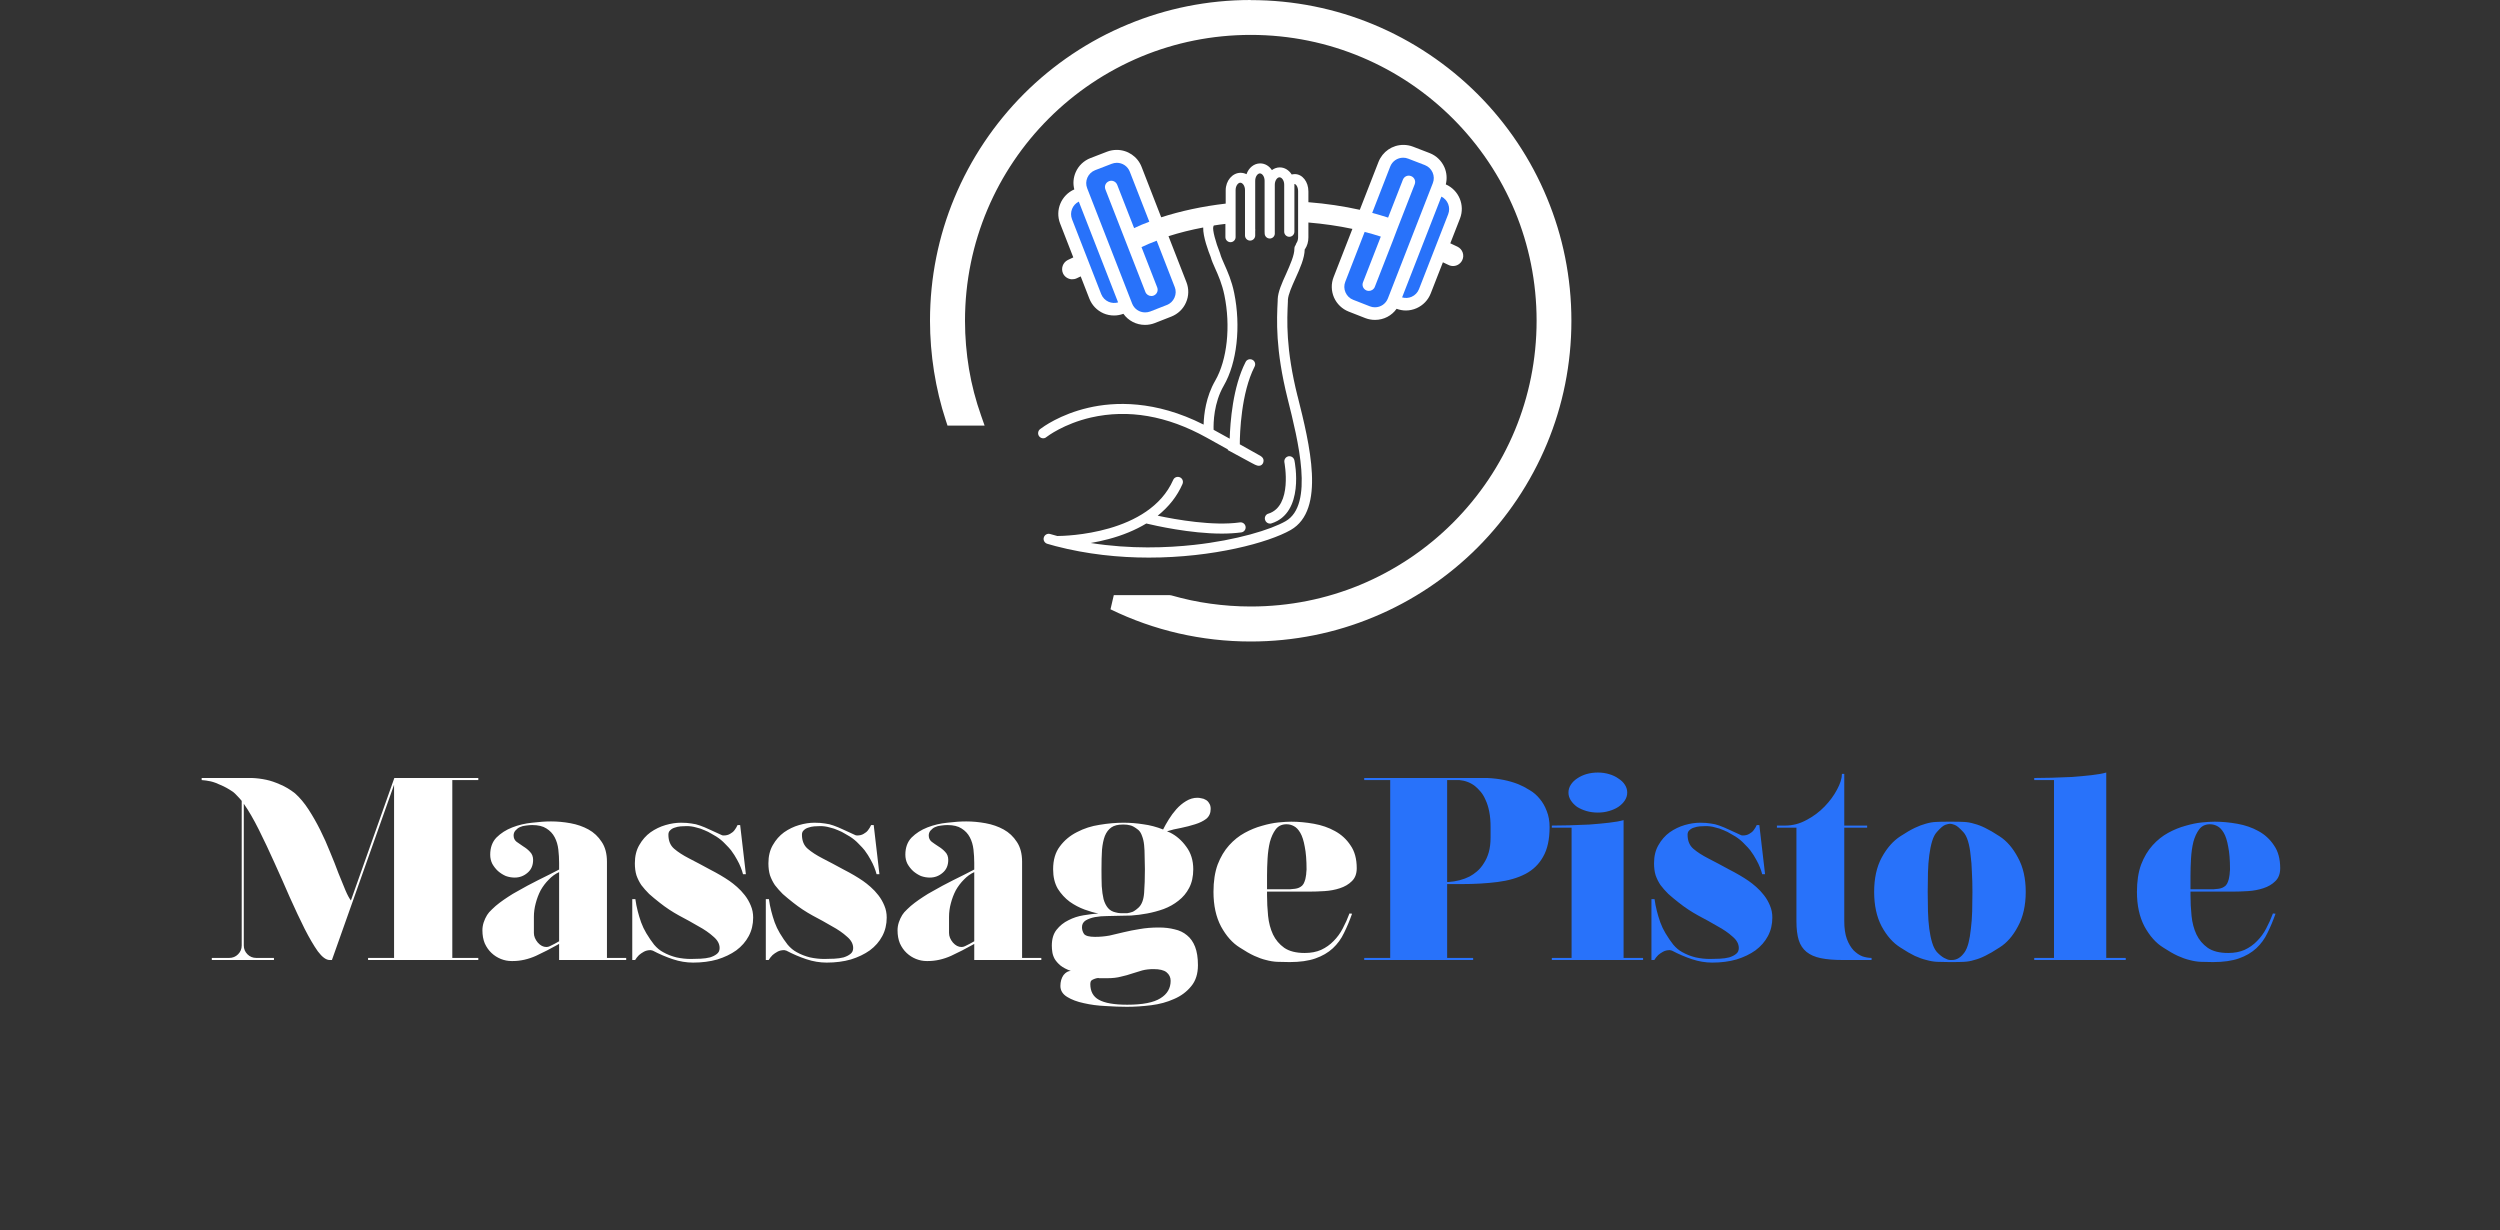 <svg width="250" height="123" viewBox="0 0 250 123" fill="none" xmlns="http://www.w3.org/2000/svg">
<rect x="0" y="0" width="250" height="123" fill="#333333" stroke="none"/>
<path fill-rule="evenodd" clip-rule="evenodd" d="M126.84 51.36C126.57 51.44 126.42 51.73 126.51 52C126.58 52.22 126.78 52.36 126.99 52.36C127.04 52.36 127.09 52.36 127.14 52.34C130.48 51.29 129.49 46.24 129.44 46.03C129.38 45.76 129.12 45.58 128.84 45.63C128.57 45.69 128.39 45.95 128.44 46.23C128.44 46.27 129.29 50.6 126.83 51.37L126.84 51.36Z" fill="white"/>
<path fill-rule="evenodd" clip-rule="evenodd" d="M129.76 39.64C128.56 34.85 128.7 32.01 128.79 30.13V29.99C128.82 29.45 129.19 28.63 129.55 27.83C130 26.84 130.46 25.81 130.47 24.94C130.47 24.93 130.49 24.92 130.5 24.91C130.72 24.59 130.84 24.18 130.84 23.75V22.25C132.36 22.38 133.84 22.59 135.24 22.89L133.36 27.71C133.1 28.37 133.12 29.1 133.4 29.75C133.69 30.4 134.21 30.9 134.87 31.16L136.53 31.81C136.84 31.93 137.17 31.99 137.5 31.99C138.38 31.99 139.17 31.57 139.66 30.88C139.96 30.99 140.28 31.05 140.59 31.05C140.95 31.05 141.32 30.97 141.66 30.82C142.31 30.53 142.81 30.01 143.07 29.35L144.29 26.23C144.48 26.32 144.67 26.41 144.86 26.5C145.02 26.58 145.2 26.61 145.37 26.6C145.72 26.58 146.05 26.37 146.22 26.03C146.47 25.53 146.26 24.92 145.75 24.67C145.51 24.55 145.27 24.44 145.03 24.33L146 21.85C146.52 20.51 145.88 19.01 144.58 18.44C144.72 17.87 144.68 17.27 144.44 16.72C144.15 16.07 143.63 15.57 142.97 15.31L141.31 14.67C141 14.55 140.67 14.49 140.34 14.49C139.23 14.49 138.26 15.16 137.85 16.19L135.98 20.98C134.35 20.62 132.62 20.36 130.84 20.22V19.14C130.84 18.17 130.24 17.41 129.48 17.41C129.37 17.41 129.27 17.43 129.17 17.45C128.9 17.02 128.47 16.74 127.98 16.74C127.69 16.74 127.42 16.84 127.19 17.01C126.92 16.6 126.5 16.34 126.02 16.34C125.4 16.34 124.87 16.78 124.65 17.42C124.47 17.33 124.27 17.28 124.06 17.28C123.24 17.28 122.57 18.07 122.57 19.03V20.36C120.25 20.63 118.08 21.1 116.12 21.73L114.16 16.69C113.76 15.66 112.78 14.99 111.67 14.99C111.34 14.99 111.01 15.05 110.7 15.17L109.04 15.81C108.38 16.07 107.85 16.57 107.57 17.22C107.33 17.77 107.28 18.37 107.43 18.94C106.13 19.51 105.49 21.01 106.01 22.35L107.33 25.74C107.14 25.82 106.96 25.91 106.78 26C106.28 26.25 106.07 26.86 106.31 27.36C106.48 27.7 106.81 27.9 107.16 27.93C107.33 27.93 107.51 27.91 107.67 27.83C107.8 27.76 107.93 27.7 108.07 27.64L108.93 29.85C109.19 30.52 109.69 31.04 110.34 31.33C110.68 31.48 111.05 31.55 111.41 31.55C111.72 31.55 112.04 31.49 112.34 31.38C112.83 32.07 113.63 32.49 114.5 32.49C114.83 32.49 115.16 32.43 115.47 32.31L117.13 31.66C117.79 31.4 118.32 30.9 118.6 30.25C118.89 29.6 118.9 28.87 118.64 28.21L116.85 23.62C117.94 23.27 119.1 22.98 120.32 22.75C120.29 23.67 120.85 25.16 121.07 25.7C121.16 26.05 121.33 26.42 121.52 26.85C121.83 27.54 122.21 28.4 122.44 29.52C123.08 32.63 122.72 35.99 121.52 38.07C120.59 39.68 120.39 41.43 120.36 42.46C115.5 40 111.43 40.17 108.82 40.78C105.99 41.44 104.28 42.71 104.04 42.89C103.9 42.98 103.81 43.14 103.81 43.32C103.81 43.6 104.04 43.83 104.32 43.83C104.45 43.83 104.56 43.78 104.65 43.7C104.74 43.63 106.38 42.38 109.1 41.75C112.83 40.9 116.71 41.57 120.64 43.75C121.5 44.23 122.21 44.62 122.8 44.95L122.77 45C122.77 45 123.48 45.39 124.19 45.77C124.55 45.96 124.9 46.16 125.17 46.3C125.31 46.37 125.42 46.43 125.5 46.47C125.66 46.55 125.79 46.58 125.89 46.58C126.12 46.58 126.24 46.43 126.3 46.32C126.3 46.3 126.53 45.88 126.06 45.6C126.02 45.58 125.96 45.54 125.87 45.49C125.7 45.39 125.44 45.24 125.05 45.03C124.76 44.87 124.41 44.67 123.98 44.43C123.98 43.33 124.11 39.29 125.46 36.66C125.59 36.41 125.49 36.1 125.24 35.98C124.99 35.85 124.68 35.95 124.56 36.2C123.27 38.71 123.02 42.25 122.97 43.87C122.5 43.61 121.96 43.31 121.36 42.98C121.34 42.28 121.37 40.3 122.38 38.56C123.7 36.28 124.1 32.64 123.42 29.3C123.17 28.07 122.76 27.16 122.43 26.42C122.25 26.02 122.1 25.67 122.03 25.41C122.03 25.39 122.02 25.36 122.01 25.34C121.55 24.2 121.23 22.96 121.33 22.67C121.34 22.63 121.36 22.59 121.38 22.55C121.76 22.49 122.15 22.43 122.54 22.39V23.71C122.54 23.99 122.77 24.22 123.05 24.22C123.33 24.22 123.56 23.99 123.56 23.71V19.01C123.56 18.58 123.81 18.27 124.03 18.27C124.25 18.27 124.5 18.57 124.5 19.01V23.55C124.5 23.83 124.73 24.06 125.01 24.06C125.29 24.06 125.52 23.83 125.52 23.55V23.07C125.53 23.02 125.54 22.96 125.52 22.91C125.52 22.87 125.52 22.82 125.52 22.78V18.08C125.52 17.65 125.77 17.34 125.99 17.34C126.21 17.34 126.46 17.64 126.46 18.08V23.17C126.46 23.25 126.46 23.33 126.47 23.4C126.5 23.66 126.72 23.85 126.97 23.85C126.99 23.85 127.01 23.85 127.03 23.85C127.31 23.82 127.51 23.57 127.48 23.29C127.48 23.25 127.48 23.21 127.48 23.17V18.47C127.48 18.04 127.73 17.73 127.95 17.73C128.17 17.73 128.42 18.03 128.42 18.47V23.17C128.42 23.45 128.65 23.68 128.93 23.68C129.21 23.68 129.44 23.45 129.44 23.17V18.47C129.44 18.47 129.44 18.42 129.44 18.4C129.44 18.4 129.45 18.4 129.46 18.4C129.58 18.4 129.81 18.67 129.81 19.11V23.73C129.81 23.95 129.75 24.16 129.65 24.3C129.61 24.36 129.58 24.43 129.57 24.5C129.49 24.59 129.44 24.72 129.44 24.85C129.45 25.51 129.02 26.46 128.61 27.39C128.19 28.31 127.8 29.18 127.77 29.92V30.06C127.67 32 127.53 34.93 128.76 39.86C129.82 44.09 131.42 50.48 128.56 52.12C127.09 52.96 123.68 54.02 119.39 54.49C116.74 54.78 113.06 54.93 109.07 54.3C109.63 54.2 110.23 54.08 110.85 53.91C112.29 53.53 113.55 53 114.63 52.35C115.51 52.56 119.02 53.36 122.18 53.36C122.86 53.36 123.52 53.32 124.13 53.24C124.41 53.2 124.6 52.94 124.56 52.67C124.52 52.39 124.26 52.2 123.99 52.24C121.32 52.62 117.59 51.96 115.77 51.57C116.88 50.68 117.72 49.62 118.25 48.4C118.36 48.14 118.25 47.84 117.99 47.73C117.73 47.62 117.43 47.73 117.32 47.99C114.93 53.42 106.53 53.6 105.73 53.6C105.49 53.54 105.25 53.47 105.01 53.4C104.74 53.32 104.46 53.48 104.38 53.75C104.3 54.02 104.46 54.3 104.73 54.38C105 54.46 105.28 54.53 105.55 54.61C108.69 55.43 111.88 55.76 114.88 55.76C121.32 55.76 126.86 54.26 129.07 53C132.6 50.98 130.96 44.41 129.76 39.62V39.64Z" fill="white"/>
<path fill-rule="evenodd" clip-rule="evenodd" d="M144.14 19.66C144.78 19.98 145.08 20.74 144.82 21.42L141.9 28.91C141.76 29.26 141.5 29.53 141.16 29.68C140.86 29.81 140.53 29.83 140.21 29.74L144.14 19.66Z" fill="#2872FA"/>
<path fill-rule="evenodd" clip-rule="evenodd" d="M136.49 23.2C137.04 23.34 137.57 23.49 138.08 23.66L136.3 28.23C136.17 28.56 136.33 28.92 136.66 29.05C136.74 29.08 136.81 29.09 136.89 29.09C137.14 29.09 137.38 28.94 137.48 28.69L139.28 24.08L139.72 22.92L141.47 18.43C141.6 18.1 141.44 17.74 141.11 17.61C140.78 17.48 140.42 17.64 140.29 17.97L138.81 21.76C138.3 21.59 137.76 21.44 137.22 21.29L139.02 16.66C139.23 16.12 139.74 15.77 140.32 15.77C140.49 15.77 140.66 15.8 140.83 15.87L142.49 16.51C142.84 16.65 143.11 16.91 143.26 17.25C143.41 17.59 143.42 17.97 143.28 18.32L138.79 29.84C138.58 30.38 138.07 30.73 137.49 30.73C137.32 30.73 137.15 30.7 136.98 30.63L135.32 29.98C134.97 29.85 134.7 29.58 134.55 29.24C134.4 28.9 134.39 28.52 134.53 28.17L136.47 23.18L136.49 23.2Z" fill="#2872FA"/>
<path fill-rule="evenodd" clip-rule="evenodd" d="M110.86 30.18C110.52 30.03 110.26 29.76 110.12 29.41L107.2 21.92C106.94 21.24 107.24 20.48 107.88 20.16L111.81 30.24C111.5 30.33 111.16 30.31 110.86 30.18Z" fill="#2872FA"/>
<path fill-rule="evenodd" clip-rule="evenodd" d="M117.47 28.69C117.61 29.04 117.6 29.42 117.45 29.76C117.3 30.1 117.03 30.37 116.68 30.5L115.02 31.15C114.86 31.21 114.69 31.24 114.51 31.24C113.93 31.24 113.42 30.89 113.21 30.35L108.72 18.83C108.58 18.48 108.59 18.1 108.74 17.76C108.89 17.42 109.16 17.16 109.51 17.02L111.17 16.38C111.33 16.32 111.5 16.28 111.68 16.28C112.26 16.28 112.77 16.63 112.98 17.17L114.93 22.17C114.4 22.37 113.89 22.58 113.41 22.81L111.72 18.48C111.59 18.15 111.22 17.99 110.9 18.12C110.57 18.25 110.41 18.61 110.54 18.94L114.54 29.2C114.64 29.45 114.88 29.6 115.13 29.6C115.21 29.6 115.28 29.59 115.36 29.56C115.69 29.43 115.85 29.07 115.72 28.74L114.15 24.71C114.63 24.48 115.14 24.27 115.67 24.07L117.47 28.7V28.69Z" fill="#2872FA"/>
<path fill-rule="evenodd" clip-rule="evenodd" d="M125.07 0.01C129.41 0.01 133.55 0.87 137.33 2.44C141.26 4.07 144.79 6.45 147.75 9.4C150.7 12.35 153.09 15.89 154.71 19.82C156.28 23.6 157.14 27.74 157.14 32.08C157.14 36.42 156.28 40.56 154.71 44.34C153.08 48.27 150.7 51.8 147.75 54.76C144.8 57.71 141.26 60.1 137.33 61.72C133.55 63.29 129.41 64.15 125.07 64.15C122.6 64.15 120.19 63.87 117.87 63.34C115.48 62.79 113.2 61.98 111.05 60.93L111.38 59.51H116.94L117.14 59.54C118.41 59.9 119.71 60.19 121.06 60.37C122.36 60.55 123.7 60.65 125.08 60.65C128.96 60.65 132.65 59.88 136.01 58.49C139.5 57.04 142.65 54.92 145.29 52.28C147.93 49.64 150.05 46.5 151.5 43C152.89 39.64 153.66 35.94 153.66 32.07C153.66 28.2 152.89 24.5 151.5 21.14C150.05 17.65 147.93 14.5 145.29 11.86C140.12 6.69 132.97 3.49 125.08 3.49C121.2 3.49 117.51 4.26 114.15 5.65C110.66 7.1 107.51 9.22 104.87 11.86C99.7 17.03 96.5 24.18 96.5 32.07C96.5 33.72 96.64 35.33 96.9 36.9C97.17 38.51 97.58 40.06 98.11 41.56L98.46 42.56H94.75L94.58 42.04C94.06 40.46 93.67 38.82 93.4 37.13C93.14 35.47 93 33.78 93 32.07C93 27.73 93.86 23.59 95.43 19.81C97.06 15.88 99.44 12.35 102.39 9.39C105.34 6.44 108.88 4.05 112.81 2.43C116.59 0.86 120.73 0 125.07 0V0.01Z" fill="white"/>
<path d="M45.231 78.008V95.792H47.831V96H36.807V95.792H39.407V78.476L33.193 96H32.959C32.613 96 32.223 95.714 31.789 95.142C31.373 94.553 30.931 93.799 30.463 92.88C29.995 91.944 29.501 90.895 28.981 89.734C28.479 88.573 27.967 87.42 27.447 86.276C26.927 85.115 26.407 84.014 25.887 82.974C25.367 81.934 24.865 81.067 24.379 80.374V94.544C24.379 94.891 24.501 95.185 24.743 95.428C24.986 95.671 25.281 95.792 25.627 95.792H27.395V96H21.181V95.792H22.923C23.27 95.792 23.565 95.671 23.807 95.428C24.05 95.185 24.171 94.891 24.171 94.544V80.088C24.015 79.897 23.859 79.724 23.703 79.568C23.565 79.412 23.426 79.282 23.287 79.178C22.854 78.883 22.447 78.658 22.065 78.502C21.701 78.329 21.372 78.207 21.077 78.138C20.748 78.069 20.445 78.025 20.167 78.008V77.8H25.211C25.679 77.817 26.156 77.878 26.641 77.982C27.057 78.069 27.517 78.225 28.019 78.45C28.522 78.658 29.016 78.953 29.501 79.334C29.987 79.767 30.437 80.305 30.853 80.946C31.269 81.587 31.659 82.272 32.023 83C32.387 83.728 32.717 84.465 33.011 85.21C33.323 85.955 33.601 86.657 33.843 87.316C34.103 87.957 34.337 88.529 34.545 89.032C34.753 89.517 34.935 89.855 35.091 90.046L39.433 77.8H47.831V78.008H45.231ZM62.619 95.792V96H55.911V94.388L55.729 94.492C55.088 94.856 54.377 95.22 53.597 95.584C52.817 95.931 52.046 96.104 51.283 96.104H51.153C50.789 96.104 50.434 96.035 50.087 95.896C49.74 95.757 49.428 95.558 49.151 95.298C48.874 95.038 48.648 94.717 48.475 94.336C48.319 93.955 48.241 93.521 48.241 93.036C48.241 92.759 48.285 92.49 48.371 92.23C48.458 91.97 48.571 91.727 48.709 91.502C48.813 91.329 48.978 91.138 49.203 90.93C49.428 90.705 49.68 90.488 49.957 90.28C50.234 90.072 50.52 89.873 50.815 89.682C51.127 89.474 51.431 89.292 51.725 89.136C52.384 88.755 53.077 88.382 53.805 88.018C54.55 87.654 55.252 87.299 55.911 86.952V86.302C55.911 85.851 55.885 85.401 55.833 84.95C55.781 84.499 55.66 84.092 55.469 83.728C55.279 83.364 55.001 83.069 54.637 82.844C54.291 82.619 53.822 82.506 53.233 82.506C53.025 82.506 52.809 82.523 52.583 82.558C52.375 82.575 52.176 82.627 51.985 82.714C51.829 82.783 51.682 82.896 51.543 83.052C51.422 83.191 51.361 83.355 51.361 83.546C51.361 83.806 51.456 84.014 51.647 84.17C51.855 84.326 52.081 84.482 52.323 84.638C52.583 84.794 52.809 84.976 52.999 85.184C53.207 85.392 53.311 85.661 53.311 85.99C53.311 86.545 53.12 86.978 52.739 87.29C52.375 87.602 51.95 87.758 51.465 87.758C51.17 87.758 50.876 87.706 50.581 87.602C50.304 87.481 50.044 87.316 49.801 87.108C49.576 86.9 49.385 86.657 49.229 86.38C49.09 86.103 49.021 85.799 49.021 85.47C49.021 84.759 49.229 84.187 49.645 83.754C50.078 83.321 50.607 82.983 51.231 82.74C51.855 82.497 52.514 82.341 53.207 82.272C53.918 82.185 54.55 82.142 55.105 82.142C55.746 82.142 56.397 82.203 57.055 82.324C57.714 82.445 58.312 82.653 58.849 82.948C59.386 83.243 59.828 83.659 60.175 84.196C60.522 84.716 60.695 85.375 60.695 86.172V95.792H62.619ZM54.975 94.622C55.114 94.553 55.27 94.475 55.443 94.388C55.617 94.301 55.773 94.215 55.911 94.128V87.212C55.53 87.385 55.183 87.637 54.871 87.966C54.559 88.278 54.291 88.633 54.065 89.032C53.857 89.431 53.693 89.864 53.571 90.332C53.45 90.783 53.389 91.233 53.389 91.684V93.296C53.389 93.625 53.519 93.946 53.779 94.258C54.039 94.553 54.325 94.7 54.637 94.7C54.758 94.7 54.871 94.674 54.975 94.622ZM72.95 88.096C73.175 88.252 73.427 88.451 73.704 88.694C73.981 88.937 74.241 89.214 74.484 89.526C74.727 89.838 74.926 90.185 75.082 90.566C75.238 90.93 75.316 91.329 75.316 91.762C75.316 92.438 75.169 93.053 74.874 93.608C74.579 94.163 74.163 94.639 73.626 95.038C73.089 95.419 72.456 95.723 71.728 95.948C71 96.156 70.194 96.26 69.31 96.26C68.634 96.26 67.958 96.147 67.282 95.922C66.606 95.697 65.939 95.411 65.28 95.064C65.176 95.029 65.107 95.012 65.072 95.012C64.812 95.012 64.587 95.064 64.396 95.168C64.205 95.272 64.041 95.385 63.902 95.506C63.746 95.662 63.616 95.827 63.512 96H63.226V89.916H63.538C63.59 90.315 63.668 90.713 63.772 91.112C63.859 91.459 63.971 91.831 64.11 92.23C64.249 92.611 64.422 92.975 64.63 93.322C64.89 93.755 65.15 94.137 65.41 94.466C65.687 94.795 65.991 95.047 66.32 95.22C66.719 95.445 67.161 95.619 67.646 95.74C68.131 95.844 68.608 95.896 69.076 95.896C69.405 95.896 69.735 95.887 70.064 95.87C70.411 95.853 70.723 95.809 71 95.74C71.277 95.653 71.503 95.541 71.676 95.402C71.867 95.263 71.962 95.064 71.962 94.804C71.962 94.388 71.754 94.007 71.338 93.66C70.939 93.296 70.437 92.949 69.83 92.62C69.241 92.273 68.599 91.918 67.906 91.554C67.213 91.173 66.571 90.748 65.982 90.28C65.583 89.968 65.228 89.673 64.916 89.396C64.621 89.101 64.361 88.807 64.136 88.512C63.928 88.2 63.763 87.871 63.642 87.524C63.538 87.177 63.486 86.779 63.486 86.328C63.486 85.617 63.633 85.011 63.928 84.508C64.223 83.988 64.595 83.563 65.046 83.234C65.514 82.905 66.017 82.662 66.554 82.506C67.091 82.35 67.603 82.272 68.088 82.272C68.504 82.272 68.859 82.298 69.154 82.35C69.449 82.385 69.735 82.454 70.012 82.558C70.307 82.662 70.619 82.792 70.948 82.948C71.277 83.104 71.693 83.295 72.196 83.52C72.231 83.537 72.291 83.546 72.378 83.546C72.621 83.546 72.829 83.494 73.002 83.39C73.193 83.286 73.34 83.165 73.444 83.026C73.565 82.87 73.669 82.697 73.756 82.506H74.016L74.588 87.42H74.302C74.25 87.212 74.172 86.978 74.068 86.718C73.981 86.493 73.86 86.241 73.704 85.964C73.548 85.669 73.349 85.357 73.106 85.028C72.985 84.872 72.785 84.655 72.508 84.378C72.248 84.101 71.953 83.858 71.624 83.65C71.503 83.581 71.338 83.485 71.13 83.364C70.939 83.243 70.714 83.13 70.454 83.026C70.194 82.905 69.908 82.809 69.596 82.74C69.301 82.653 68.989 82.61 68.66 82.61C68.487 82.61 68.287 82.619 68.062 82.636C67.854 82.653 67.655 82.697 67.464 82.766C67.291 82.818 67.143 82.905 67.022 83.026C66.901 83.13 66.84 83.277 66.84 83.468C66.84 84.075 67.031 84.543 67.412 84.872C67.793 85.201 68.287 85.522 68.894 85.834C69.57 86.181 70.272 86.553 71 86.952C71.745 87.333 72.395 87.715 72.95 88.096ZM86.305 88.096C86.531 88.252 86.782 88.451 87.059 88.694C87.337 88.937 87.597 89.214 87.839 89.526C88.082 89.838 88.281 90.185 88.437 90.566C88.593 90.93 88.671 91.329 88.671 91.762C88.671 92.438 88.524 93.053 88.229 93.608C87.935 94.163 87.519 94.639 86.981 95.038C86.444 95.419 85.811 95.723 85.083 95.948C84.355 96.156 83.549 96.26 82.665 96.26C81.989 96.26 81.313 96.147 80.637 95.922C79.961 95.697 79.294 95.411 78.635 95.064C78.531 95.029 78.462 95.012 78.427 95.012C78.167 95.012 77.942 95.064 77.751 95.168C77.561 95.272 77.396 95.385 77.257 95.506C77.101 95.662 76.971 95.827 76.867 96H76.581V89.916H76.893C76.945 90.315 77.023 90.713 77.127 91.112C77.214 91.459 77.327 91.831 77.465 92.23C77.604 92.611 77.777 92.975 77.985 93.322C78.245 93.755 78.505 94.137 78.765 94.466C79.043 94.795 79.346 95.047 79.675 95.22C80.074 95.445 80.516 95.619 81.001 95.74C81.487 95.844 81.963 95.896 82.431 95.896C82.761 95.896 83.09 95.887 83.419 95.87C83.766 95.853 84.078 95.809 84.355 95.74C84.633 95.653 84.858 95.541 85.031 95.402C85.222 95.263 85.317 95.064 85.317 94.804C85.317 94.388 85.109 94.007 84.693 93.66C84.295 93.296 83.792 92.949 83.185 92.62C82.596 92.273 81.955 91.918 81.261 91.554C80.568 91.173 79.927 90.748 79.337 90.28C78.939 89.968 78.583 89.673 78.271 89.396C77.977 89.101 77.717 88.807 77.491 88.512C77.283 88.2 77.119 87.871 76.997 87.524C76.893 87.177 76.841 86.779 76.841 86.328C76.841 85.617 76.989 85.011 77.283 84.508C77.578 83.988 77.951 83.563 78.401 83.234C78.869 82.905 79.372 82.662 79.909 82.506C80.447 82.35 80.958 82.272 81.443 82.272C81.859 82.272 82.215 82.298 82.509 82.35C82.804 82.385 83.09 82.454 83.367 82.558C83.662 82.662 83.974 82.792 84.303 82.948C84.633 83.104 85.049 83.295 85.551 83.52C85.586 83.537 85.647 83.546 85.733 83.546C85.976 83.546 86.184 83.494 86.357 83.39C86.548 83.286 86.695 83.165 86.799 83.026C86.921 82.87 87.025 82.697 87.111 82.506H87.371L87.943 87.42H87.657C87.605 87.212 87.527 86.978 87.423 86.718C87.337 86.493 87.215 86.241 87.059 85.964C86.903 85.669 86.704 85.357 86.461 85.028C86.34 84.872 86.141 84.655 85.863 84.378C85.603 84.101 85.309 83.858 84.979 83.65C84.858 83.581 84.693 83.485 84.485 83.364C84.295 83.243 84.069 83.13 83.809 83.026C83.549 82.905 83.263 82.809 82.951 82.74C82.657 82.653 82.345 82.61 82.015 82.61C81.842 82.61 81.643 82.619 81.417 82.636C81.209 82.653 81.01 82.697 80.819 82.766C80.646 82.818 80.499 82.905 80.377 83.026C80.256 83.13 80.195 83.277 80.195 83.468C80.195 84.075 80.386 84.543 80.767 84.872C81.149 85.201 81.643 85.522 82.249 85.834C82.925 86.181 83.627 86.553 84.355 86.952C85.101 87.333 85.751 87.715 86.305 88.096ZM104.133 95.792V96H97.425V94.388L97.243 94.492C96.602 94.856 95.891 95.22 95.111 95.584C94.331 95.931 93.559 96.104 92.797 96.104H92.667C92.303 96.104 91.948 96.035 91.601 95.896C91.254 95.757 90.942 95.558 90.665 95.298C90.388 95.038 90.162 94.717 89.989 94.336C89.833 93.955 89.755 93.521 89.755 93.036C89.755 92.759 89.798 92.49 89.885 92.23C89.972 91.97 90.084 91.727 90.223 91.502C90.327 91.329 90.492 91.138 90.717 90.93C90.942 90.705 91.194 90.488 91.471 90.28C91.748 90.072 92.034 89.873 92.329 89.682C92.641 89.474 92.944 89.292 93.239 89.136C93.897 88.755 94.591 88.382 95.319 88.018C96.064 87.654 96.766 87.299 97.425 86.952V86.302C97.425 85.851 97.399 85.401 97.347 84.95C97.295 84.499 97.174 84.092 96.983 83.728C96.792 83.364 96.515 83.069 96.151 82.844C95.804 82.619 95.336 82.506 94.747 82.506C94.539 82.506 94.322 82.523 94.097 82.558C93.889 82.575 93.689 82.627 93.499 82.714C93.343 82.783 93.195 82.896 93.057 83.052C92.936 83.191 92.875 83.355 92.875 83.546C92.875 83.806 92.97 84.014 93.161 84.17C93.369 84.326 93.594 84.482 93.837 84.638C94.097 84.794 94.322 84.976 94.513 85.184C94.721 85.392 94.825 85.661 94.825 85.99C94.825 86.545 94.634 86.978 94.253 87.29C93.889 87.602 93.464 87.758 92.979 87.758C92.684 87.758 92.389 87.706 92.095 87.602C91.817 87.481 91.558 87.316 91.315 87.108C91.09 86.9 90.899 86.657 90.743 86.38C90.604 86.103 90.535 85.799 90.535 85.47C90.535 84.759 90.743 84.187 91.159 83.754C91.592 83.321 92.121 82.983 92.745 82.74C93.369 82.497 94.028 82.341 94.721 82.272C95.431 82.185 96.064 82.142 96.619 82.142C97.26 82.142 97.91 82.203 98.569 82.324C99.228 82.445 99.826 82.653 100.363 82.948C100.9 83.243 101.342 83.659 101.689 84.196C102.036 84.716 102.209 85.375 102.209 86.172V95.792H104.133ZM96.489 94.622C96.627 94.553 96.784 94.475 96.957 94.388C97.13 94.301 97.286 94.215 97.425 94.128V87.212C97.043 87.385 96.697 87.637 96.385 87.966C96.073 88.278 95.804 88.633 95.579 89.032C95.371 89.431 95.206 89.864 95.085 90.332C94.963 90.783 94.903 91.233 94.903 91.684V93.296C94.903 93.625 95.033 93.946 95.293 94.258C95.553 94.553 95.839 94.7 96.151 94.7C96.272 94.7 96.385 94.674 96.489 94.622ZM121.068 80.894C121.068 81.31 120.92 81.639 120.626 81.882C120.331 82.107 119.958 82.289 119.508 82.428C119.074 82.567 118.606 82.688 118.104 82.792C117.601 82.879 117.133 82.991 116.7 83.13L117.012 83.26C117.636 83.572 118.173 84.04 118.624 84.664C119.092 85.288 119.326 86.042 119.326 86.926C119.326 87.654 119.187 88.278 118.91 88.798C118.65 89.301 118.294 89.725 117.844 90.072C117.41 90.419 116.916 90.696 116.362 90.904C115.824 91.095 115.278 91.242 114.724 91.346C114.169 91.45 113.632 91.519 113.112 91.554C112.609 91.571 112.184 91.58 111.838 91.58C111.508 91.58 111.127 91.589 110.694 91.606C110.278 91.606 109.879 91.641 109.498 91.71C109.134 91.779 108.822 91.892 108.562 92.048C108.319 92.204 108.198 92.429 108.198 92.724C108.198 92.967 108.267 93.192 108.406 93.4C108.562 93.591 108.926 93.686 109.498 93.686C110 93.686 110.486 93.643 110.954 93.556C111.422 93.452 111.898 93.339 112.384 93.218C112.886 93.097 113.415 92.993 113.97 92.906C114.542 92.802 115.183 92.75 115.894 92.75C116.466 92.75 116.986 92.811 117.454 92.932C117.939 93.036 118.355 93.235 118.702 93.53C119.048 93.807 119.317 94.189 119.508 94.674C119.698 95.159 119.794 95.775 119.794 96.52C119.794 97.387 119.568 98.089 119.118 98.626C118.667 99.181 118.095 99.605 117.402 99.9C116.708 100.212 115.946 100.42 115.114 100.524C114.282 100.628 113.476 100.68 112.696 100.68C112.037 100.68 111.318 100.654 110.538 100.602C109.775 100.567 109.056 100.472 108.38 100.316C107.721 100.177 107.166 99.969 106.716 99.692C106.265 99.415 106.04 99.051 106.04 98.6C106.04 98.167 106.144 97.803 106.352 97.508C106.577 97.231 106.82 97.092 107.08 97.092C106.646 96.936 106.3 96.754 106.04 96.546C105.797 96.338 105.606 96.121 105.468 95.896C105.346 95.671 105.268 95.445 105.234 95.22C105.199 94.995 105.182 94.778 105.182 94.57C105.182 93.911 105.338 93.383 105.65 92.984C105.979 92.568 106.378 92.247 106.846 92.022C107.314 91.779 107.816 91.615 108.354 91.528C108.891 91.441 109.385 91.381 109.836 91.346C109.437 91.277 108.978 91.147 108.458 90.956C107.938 90.765 107.444 90.505 106.976 90.176C106.508 89.829 106.109 89.396 105.78 88.876C105.468 88.339 105.312 87.689 105.312 86.926C105.312 85.99 105.537 85.227 105.988 84.638C106.438 84.031 107.01 83.555 107.704 83.208C108.397 82.844 109.151 82.601 109.966 82.48C110.798 82.341 111.595 82.272 112.358 82.272C113.016 82.272 113.675 82.324 114.334 82.428C114.992 82.515 115.651 82.688 116.31 82.948C116.466 82.636 116.656 82.298 116.882 81.934C117.107 81.57 117.358 81.232 117.636 80.92C117.93 80.591 118.251 80.322 118.598 80.114C118.962 79.889 119.343 79.776 119.742 79.776C119.863 79.776 119.993 79.793 120.132 79.828C120.288 79.845 120.435 79.897 120.574 79.984C120.712 80.053 120.825 80.166 120.912 80.322C121.016 80.461 121.068 80.651 121.068 80.894ZM112.722 100.472C114.264 100.472 115.374 100.255 116.05 99.822C116.726 99.406 117.064 98.825 117.064 98.08C117.064 97.733 116.925 97.447 116.648 97.222C116.388 97.014 115.954 96.91 115.348 96.91C114.949 96.91 114.576 96.953 114.23 97.04C113.9 97.144 113.562 97.248 113.216 97.352C112.869 97.473 112.496 97.577 112.098 97.664C111.716 97.768 111.266 97.82 110.746 97.82H109.94C109.87 97.82 109.836 97.811 109.836 97.794C109.68 97.811 109.541 97.846 109.42 97.898C109.316 97.933 109.22 97.985 109.134 98.054C109.064 98.141 109.03 98.253 109.03 98.392C109.03 99.137 109.316 99.666 109.888 99.978C110.477 100.307 111.422 100.472 112.722 100.472ZM113.84 90.774C114.169 90.479 114.36 89.985 114.412 89.292C114.464 88.599 114.49 87.81 114.49 86.926C114.49 86.493 114.481 86.068 114.464 85.652C114.464 85.236 114.446 84.855 114.412 84.508C114.377 84.161 114.308 83.858 114.204 83.598C114.117 83.338 113.996 83.139 113.84 83C113.493 82.723 113.216 82.567 113.008 82.532C112.817 82.48 112.609 82.454 112.384 82.454H112.28C111.794 82.454 111.413 82.549 111.136 82.74C110.858 82.931 110.642 83.217 110.486 83.598C110.347 83.962 110.252 84.421 110.2 84.976C110.165 85.531 110.148 86.181 110.148 86.926C110.148 87.55 110.156 88.113 110.174 88.616C110.208 89.119 110.269 89.552 110.356 89.916C110.46 90.28 110.607 90.575 110.798 90.8C110.988 91.025 111.248 91.173 111.578 91.242C111.647 91.259 111.725 91.277 111.812 91.294C111.898 91.311 111.985 91.32 112.072 91.32C112.176 91.32 112.297 91.32 112.436 91.32C112.54 91.32 112.635 91.32 112.722 91.32C112.808 91.303 112.895 91.285 112.982 91.268C113.068 91.251 113.155 91.225 113.242 91.19C113.328 91.155 113.406 91.112 113.476 91.06C113.562 91.008 113.684 90.913 113.84 90.774ZM126.704 89.526C126.704 90.202 126.739 90.887 126.808 91.58C126.877 92.273 127.042 92.897 127.302 93.452C127.562 93.989 127.935 94.431 128.42 94.778C128.923 95.125 129.607 95.298 130.474 95.298C131.098 95.298 131.644 95.194 132.112 94.986C132.597 94.761 133.013 94.466 133.36 94.102C133.724 93.738 134.027 93.322 134.27 92.854C134.53 92.369 134.755 91.866 134.946 91.346L135.206 91.372C134.963 92.065 134.695 92.707 134.4 93.296C134.123 93.885 133.75 94.397 133.282 94.83C132.814 95.263 132.233 95.601 131.54 95.844C130.847 96.087 129.989 96.208 128.966 96.208C128.498 96.208 128.082 96.199 127.718 96.182C127.354 96.165 126.981 96.104 126.6 96C126.236 95.913 125.846 95.775 125.43 95.584C125.014 95.393 124.529 95.116 123.974 94.752C123.246 94.301 122.622 93.599 122.102 92.646C121.599 91.693 121.348 90.54 121.348 89.188C121.348 88.131 121.487 87.221 121.764 86.458C122.059 85.695 122.44 85.054 122.908 84.534C123.376 84.014 123.896 83.598 124.468 83.286C125.04 82.974 125.612 82.74 126.184 82.584C126.773 82.411 127.319 82.298 127.822 82.246C128.342 82.194 128.775 82.168 129.122 82.168C129.85 82.168 130.604 82.237 131.384 82.376C132.164 82.515 132.866 82.757 133.49 83.104C134.131 83.451 134.651 83.927 135.05 84.534C135.466 85.123 135.674 85.886 135.674 86.822C135.674 87.377 135.509 87.81 135.18 88.122C134.868 88.434 134.469 88.668 133.984 88.824C133.516 88.98 133.005 89.075 132.45 89.11C131.895 89.145 131.375 89.162 130.89 89.162H126.704V89.526ZM128.576 82.428C128.143 82.445 127.805 82.619 127.562 82.948C127.319 83.277 127.129 83.693 126.99 84.196C126.869 84.699 126.791 85.253 126.756 85.86C126.721 86.449 126.704 87.013 126.704 87.55V88.928H128.992C129.079 88.928 129.252 88.911 129.512 88.876C129.789 88.841 130.023 88.737 130.214 88.564C130.318 88.46 130.396 88.33 130.448 88.174C130.517 88.001 130.561 87.836 130.578 87.68C130.613 87.507 130.63 87.359 130.63 87.238C130.647 87.099 130.656 87.004 130.656 86.952C130.656 86.016 130.595 85.253 130.474 84.664C130.37 84.075 130.223 83.615 130.032 83.286C129.841 82.957 129.625 82.731 129.382 82.61C129.157 82.489 128.923 82.428 128.68 82.428H128.576Z" fill="white"/>
<path d="M144.715 88.408V95.792H147.315V96H136.421V95.792H139.021V78.008H136.421V77.8H148.745C149.889 77.852 150.92 78.06 151.839 78.424C152.22 78.58 152.602 78.779 152.983 79.022C153.364 79.247 153.694 79.533 153.971 79.88C154.266 80.227 154.5 80.634 154.673 81.102C154.864 81.57 154.959 82.107 154.959 82.714C154.959 83.945 154.742 84.933 154.309 85.678C153.893 86.423 153.304 86.995 152.541 87.394C151.778 87.793 150.851 88.061 149.759 88.2C148.667 88.339 147.462 88.408 146.145 88.408H144.715ZM144.715 88.2H144.845C145.625 88.148 146.327 87.966 146.951 87.654C147.211 87.515 147.462 87.342 147.705 87.134C147.965 86.909 148.19 86.64 148.381 86.328C148.589 86.016 148.754 85.652 148.875 85.236C148.996 84.803 149.057 84.309 149.057 83.754V82.714C149.057 82.125 149.014 81.613 148.927 81.18C148.84 80.729 148.719 80.339 148.563 80.01C148.424 79.681 148.26 79.403 148.069 79.178C147.878 78.953 147.688 78.762 147.497 78.606C147.046 78.259 146.526 78.06 145.937 78.008H144.715V88.2ZM162.358 95.792V82.012C161.994 82.116 161.509 82.203 160.902 82.272C160.296 82.341 159.646 82.402 158.952 82.454C158.276 82.489 157.6 82.515 156.924 82.532C156.248 82.549 155.668 82.558 155.182 82.558V82.766H157.158V95.792H155.182V96H164.308V95.792H162.358ZM162.722 79.256C162.722 79.533 162.644 79.793 162.488 80.036C162.332 80.279 162.116 80.495 161.838 80.686C161.578 80.859 161.266 80.998 160.902 81.102C160.556 81.206 160.183 81.258 159.784 81.258C159.386 81.258 159.004 81.206 158.64 81.102C158.294 80.998 157.982 80.859 157.704 80.686C157.444 80.495 157.236 80.279 157.08 80.036C156.924 79.793 156.846 79.533 156.846 79.256C156.846 78.979 156.924 78.719 157.08 78.476C157.236 78.233 157.444 78.025 157.704 77.852C157.982 77.661 158.294 77.514 158.64 77.41C159.004 77.306 159.386 77.254 159.784 77.254C160.183 77.254 160.556 77.306 160.902 77.41C161.266 77.514 161.578 77.661 161.838 77.852C162.116 78.025 162.332 78.233 162.488 78.476C162.644 78.719 162.722 78.979 162.722 79.256ZM174.868 88.096C175.093 88.252 175.345 88.451 175.622 88.694C175.899 88.937 176.159 89.214 176.402 89.526C176.645 89.838 176.844 90.185 177 90.566C177.156 90.93 177.234 91.329 177.234 91.762C177.234 92.438 177.087 93.053 176.792 93.608C176.497 94.163 176.081 94.639 175.544 95.038C175.007 95.419 174.374 95.723 173.646 95.948C172.918 96.156 172.112 96.26 171.228 96.26C170.552 96.26 169.876 96.147 169.2 95.922C168.524 95.697 167.857 95.411 167.198 95.064C167.094 95.029 167.025 95.012 166.99 95.012C166.73 95.012 166.505 95.064 166.314 95.168C166.123 95.272 165.959 95.385 165.82 95.506C165.664 95.662 165.534 95.827 165.43 96H165.144V89.916H165.456C165.508 90.315 165.586 90.713 165.69 91.112C165.777 91.459 165.889 91.831 166.028 92.23C166.167 92.611 166.34 92.975 166.548 93.322C166.808 93.755 167.068 94.137 167.328 94.466C167.605 94.795 167.909 95.047 168.238 95.22C168.637 95.445 169.079 95.619 169.564 95.74C170.049 95.844 170.526 95.896 170.994 95.896C171.323 95.896 171.653 95.887 171.982 95.87C172.329 95.853 172.641 95.809 172.918 95.74C173.195 95.653 173.421 95.541 173.594 95.402C173.785 95.263 173.88 95.064 173.88 94.804C173.88 94.388 173.672 94.007 173.256 93.66C172.857 93.296 172.355 92.949 171.748 92.62C171.159 92.273 170.517 91.918 169.824 91.554C169.131 91.173 168.489 90.748 167.9 90.28C167.501 89.968 167.146 89.673 166.834 89.396C166.539 89.101 166.279 88.807 166.054 88.512C165.846 88.2 165.681 87.871 165.56 87.524C165.456 87.177 165.404 86.779 165.404 86.328C165.404 85.617 165.551 85.011 165.846 84.508C166.141 83.988 166.513 83.563 166.964 83.234C167.432 82.905 167.935 82.662 168.472 82.506C169.009 82.35 169.521 82.272 170.006 82.272C170.422 82.272 170.777 82.298 171.072 82.35C171.367 82.385 171.653 82.454 171.93 82.558C172.225 82.662 172.537 82.792 172.866 82.948C173.195 83.104 173.611 83.295 174.114 83.52C174.149 83.537 174.209 83.546 174.296 83.546C174.539 83.546 174.747 83.494 174.92 83.39C175.111 83.286 175.258 83.165 175.362 83.026C175.483 82.87 175.587 82.697 175.674 82.506H175.934L176.506 87.42H176.22C176.168 87.212 176.09 86.978 175.986 86.718C175.899 86.493 175.778 86.241 175.622 85.964C175.466 85.669 175.267 85.357 175.024 85.028C174.903 84.872 174.703 84.655 174.426 84.378C174.166 84.101 173.871 83.858 173.542 83.65C173.421 83.581 173.256 83.485 173.048 83.364C172.857 83.243 172.632 83.13 172.372 83.026C172.112 82.905 171.826 82.809 171.514 82.74C171.219 82.653 170.907 82.61 170.578 82.61C170.405 82.61 170.205 82.619 169.98 82.636C169.772 82.653 169.573 82.697 169.382 82.766C169.209 82.818 169.061 82.905 168.94 83.026C168.819 83.13 168.758 83.277 168.758 83.468C168.758 84.075 168.949 84.543 169.33 84.872C169.711 85.201 170.205 85.522 170.812 85.834C171.488 86.181 172.19 86.553 172.918 86.952C173.663 87.333 174.313 87.715 174.868 88.096ZM184.427 92.1C184.427 92.828 184.514 93.426 184.687 93.894C184.861 94.362 185.086 94.743 185.363 95.038C185.641 95.315 185.935 95.515 186.247 95.636C186.559 95.74 186.863 95.792 187.157 95.792V96H184.245C183.396 96 182.677 95.939 182.087 95.818C181.498 95.697 181.021 95.489 180.657 95.194C180.293 94.899 180.033 94.509 179.877 94.024C179.721 93.521 179.643 92.889 179.643 92.126V91.58V82.766H177.693V82.558H178.525C179.253 82.558 179.955 82.376 180.631 82.012C181.325 81.648 181.931 81.197 182.451 80.66C182.971 80.123 183.387 79.559 183.699 78.97C184.029 78.363 184.193 77.835 184.193 77.384H184.427V82.558H186.715V82.766H184.427V92.1ZM199.947 83.624C200.675 84.092 201.29 84.803 201.793 85.756C202.313 86.692 202.573 87.836 202.573 89.188C202.573 90.54 202.313 91.693 201.793 92.646C201.29 93.599 200.675 94.301 199.947 94.752C199.392 95.116 198.916 95.393 198.517 95.584C198.136 95.775 197.772 95.913 197.425 96C197.096 96.104 196.758 96.165 196.411 96.182C196.082 96.199 195.683 96.208 195.215 96.208H194.955C194.487 96.208 194.071 96.199 193.707 96.182C193.36 96.165 193.005 96.104 192.641 96C192.277 95.913 191.887 95.775 191.471 95.584C191.072 95.393 190.596 95.116 190.041 94.752C189.313 94.301 188.689 93.599 188.169 92.646C187.666 91.693 187.415 90.54 187.415 89.188C187.415 87.836 187.666 86.692 188.169 85.756C188.689 84.803 189.313 84.092 190.041 83.624C190.596 83.26 191.072 82.983 191.471 82.792C191.87 82.601 192.234 82.463 192.563 82.376C192.91 82.272 193.248 82.211 193.577 82.194C193.924 82.177 194.331 82.168 194.799 82.168H195.215C195.683 82.168 196.082 82.177 196.411 82.194C196.758 82.211 197.096 82.272 197.425 82.376C197.772 82.463 198.136 82.601 198.517 82.792C198.916 82.983 199.392 83.26 199.947 83.624ZM196.463 95.22C196.619 94.995 196.749 94.683 196.853 94.284C196.957 93.868 197.035 93.4 197.087 92.88C197.156 92.343 197.2 91.762 197.217 91.138C197.234 90.514 197.243 89.864 197.243 89.188C197.243 88.512 197.226 87.862 197.191 87.238C197.174 86.614 197.13 86.042 197.061 85.522C197.009 84.985 196.922 84.517 196.801 84.118C196.68 83.719 196.524 83.416 196.333 83.208C195.952 82.792 195.657 82.549 195.449 82.48C195.258 82.411 195.111 82.376 195.007 82.376C194.903 82.376 194.747 82.411 194.539 82.48C194.331 82.549 194.045 82.792 193.681 83.208C193.49 83.416 193.334 83.719 193.213 84.118C193.092 84.517 192.996 84.985 192.927 85.522C192.858 86.042 192.814 86.614 192.797 87.238C192.78 87.862 192.771 88.512 192.771 89.188C192.771 89.864 192.78 90.514 192.797 91.138C192.814 91.762 192.858 92.343 192.927 92.88C192.996 93.4 193.092 93.859 193.213 94.258C193.334 94.657 193.49 94.969 193.681 95.194C193.924 95.454 194.166 95.653 194.409 95.792C194.669 95.931 194.868 96 195.007 96H195.215C195.683 96 196.099 95.74 196.463 95.22ZM212.575 95.792V96H203.423V95.792H205.399V78.008H203.423V77.8C203.909 77.8 204.489 77.791 205.165 77.774C205.859 77.757 206.543 77.731 207.219 77.696C207.913 77.644 208.563 77.583 209.169 77.514C209.776 77.445 210.261 77.358 210.625 77.254V95.792H212.575ZM219.05 89.526C219.05 90.202 219.084 90.887 219.154 91.58C219.223 92.273 219.388 92.897 219.648 93.452C219.908 93.989 220.28 94.431 220.766 94.778C221.268 95.125 221.953 95.298 222.82 95.298C223.444 95.298 223.99 95.194 224.458 94.986C224.943 94.761 225.359 94.466 225.706 94.102C226.07 93.738 226.373 93.322 226.616 92.854C226.876 92.369 227.101 91.866 227.292 91.346L227.552 91.372C227.309 92.065 227.04 92.707 226.746 93.296C226.468 93.885 226.096 94.397 225.628 94.83C225.16 95.263 224.579 95.601 223.886 95.844C223.192 96.087 222.334 96.208 221.312 96.208C220.844 96.208 220.428 96.199 220.064 96.182C219.7 96.165 219.327 96.104 218.946 96C218.582 95.913 218.192 95.775 217.776 95.584C217.36 95.393 216.874 95.116 216.32 94.752C215.592 94.301 214.968 93.599 214.448 92.646C213.945 91.693 213.694 90.54 213.694 89.188C213.694 88.131 213.832 87.221 214.11 86.458C214.404 85.695 214.786 85.054 215.254 84.534C215.722 84.014 216.242 83.598 216.814 83.286C217.386 82.974 217.958 82.74 218.53 82.584C219.119 82.411 219.665 82.298 220.168 82.246C220.688 82.194 221.121 82.168 221.468 82.168C222.196 82.168 222.95 82.237 223.73 82.376C224.51 82.515 225.212 82.757 225.836 83.104C226.477 83.451 226.997 83.927 227.396 84.534C227.812 85.123 228.02 85.886 228.02 86.822C228.02 87.377 227.855 87.81 227.526 88.122C227.214 88.434 226.815 88.668 226.33 88.824C225.862 88.98 225.35 89.075 224.796 89.11C224.241 89.145 223.721 89.162 223.236 89.162H219.05V89.526ZM220.922 82.428C220.488 82.445 220.15 82.619 219.908 82.948C219.665 83.277 219.474 83.693 219.336 84.196C219.214 84.699 219.136 85.253 219.102 85.86C219.067 86.449 219.05 87.013 219.05 87.55V88.928H221.338C221.424 88.928 221.598 88.911 221.858 88.876C222.135 88.841 222.369 88.737 222.56 88.564C222.664 88.46 222.742 88.33 222.794 88.174C222.863 88.001 222.906 87.836 222.924 87.68C222.958 87.507 222.976 87.359 222.976 87.238C222.993 87.099 223.002 87.004 223.002 86.952C223.002 86.016 222.941 85.253 222.82 84.664C222.716 84.075 222.568 83.615 222.378 83.286C222.187 82.957 221.97 82.731 221.728 82.61C221.502 82.489 221.268 82.428 221.026 82.428H220.922Z" fill="#2872FA"/>
</svg>
